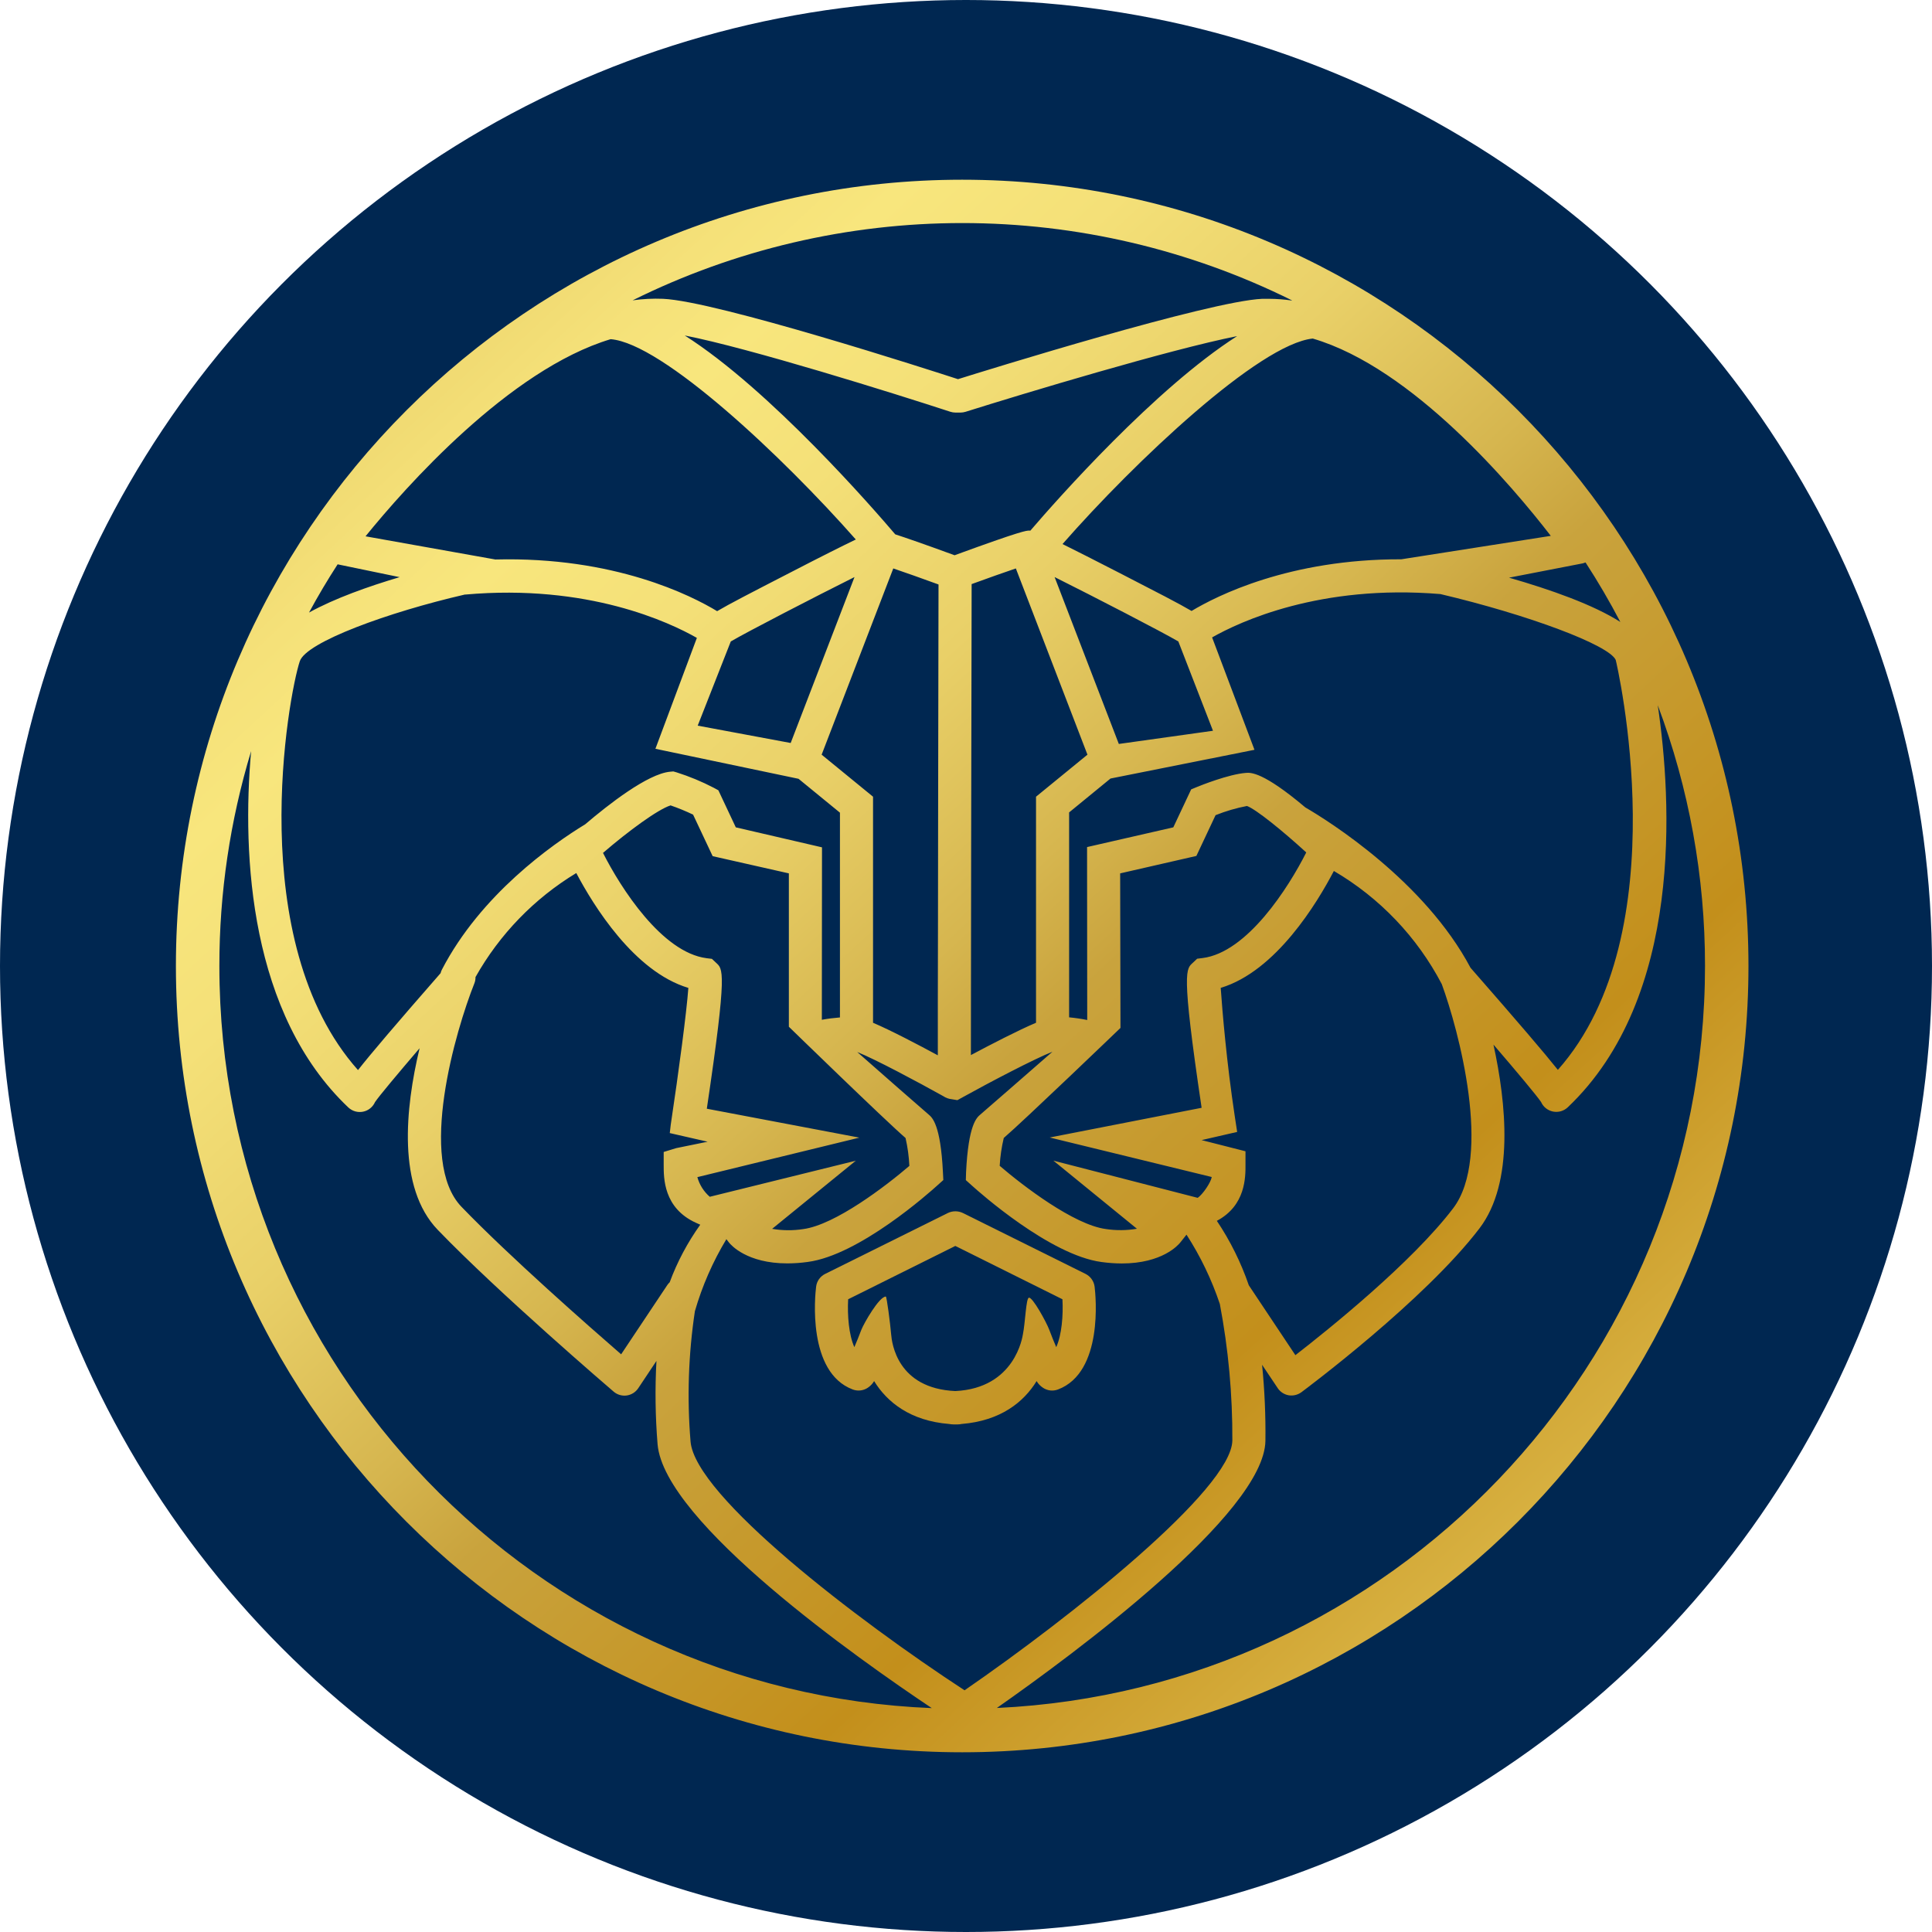 <svg width="86" height="86" viewBox="0 0 86 86" fill="none" xmlns="http://www.w3.org/2000/svg">
<circle cx="43" cy="43" r="43" fill="#002751"/>
<path d="M42.635 63.405H42.619H42.525H42.432C42.37 63.404 42.309 63.397 42.249 63.386C40.513 63.246 39.483 62.409 38.91 61.477C38.84 61.596 38.743 61.698 38.628 61.774C38.531 61.839 38.419 61.879 38.303 61.893C38.187 61.906 38.07 61.892 37.96 61.851C35.927 61.088 36.279 57.666 36.328 57.277C36.342 57.156 36.386 57.04 36.456 56.941C36.527 56.841 36.621 56.76 36.73 56.706L42.193 53.995C42.297 53.945 42.411 53.919 42.527 53.919C42.642 53.919 42.756 53.945 42.861 53.995L48.322 56.706C48.431 56.761 48.525 56.841 48.595 56.941C48.666 57.041 48.71 57.156 48.725 57.277C48.773 57.665 49.125 61.088 47.093 61.851C46.984 61.892 46.866 61.907 46.751 61.894C46.635 61.88 46.523 61.839 46.427 61.774C46.31 61.698 46.214 61.597 46.143 61.477C45.572 62.409 44.541 63.246 42.804 63.386C42.749 63.398 42.692 63.405 42.635 63.405ZM39.431 57.714C39.472 57.714 39.627 58.908 39.668 59.398C39.701 59.781 39.934 61.804 42.524 61.921C45.195 61.793 45.514 59.487 45.533 59.398C45.639 58.871 45.67 57.809 45.796 57.766C45.955 57.712 46.583 58.862 46.706 59.193C46.805 59.457 46.915 59.729 47.017 59.966C47.262 59.422 47.332 58.555 47.293 57.835L42.524 55.461L37.754 57.835C37.715 58.555 37.785 59.422 38.03 59.966C38.132 59.729 38.242 59.457 38.342 59.193C38.452 58.911 39.134 57.714 39.431 57.714Z" fill="url(#paint0_linear_3723_8601)"/>
<path d="M42.829 8C23.537 8 7.83 23.701 7.83 43C7.83 62.299 23.531 78 42.829 78C62.128 78 77.83 62.3 77.83 43C77.83 23.7 62.136 8 42.829 8ZM65.458 43.079C63.41 39.22 59.152 36.549 58.106 35.942C56.218 34.348 55.669 34.388 55.463 34.404C54.685 34.464 53.428 34.971 53.287 35.029L53.023 35.138L52.228 36.828L48.389 37.706L48.396 45.404C48.13 45.35 47.861 45.311 47.59 45.285V36.163L49.432 34.655L55.841 33.376L53.955 28.373C55.182 27.677 58.757 25.999 64.118 26.444C68.043 27.37 71.631 28.715 71.922 29.378C71.955 29.5 74.773 41.51 69.346 47.623C68.749 46.873 67.614 45.544 65.458 43.079ZM30.739 64.169C30.578 62.233 30.643 60.286 30.932 58.366C31.257 57.241 31.729 56.163 32.334 55.16L32.449 55.309C32.533 55.416 33.245 56.238 35.047 56.238C35.349 56.237 35.651 56.216 35.951 56.174C38.242 55.877 41.381 53.08 41.731 52.761L41.991 52.528L41.973 52.179C41.869 50.066 41.5 49.751 41.342 49.616C40.909 49.245 39.331 47.862 38.158 46.829C38.949 47.144 40.829 48.147 41.989 48.794C42.102 48.87 42.231 48.917 42.366 48.93L42.617 48.972L42.84 48.849C44.027 48.19 46.056 47.126 46.847 46.817C45.671 47.844 44.072 49.24 43.634 49.616C43.476 49.751 43.107 50.061 43.003 52.179L42.993 52.531L43.252 52.764C43.602 53.081 46.741 55.871 49.033 56.177C49.332 56.218 49.633 56.24 49.935 56.241C51.738 56.241 52.449 55.419 52.535 55.312L52.815 54.959C53.437 55.921 53.935 56.958 54.299 58.044C54.68 60.047 54.866 62.082 54.856 64.121C54.825 66.283 47.696 71.963 42.936 75.241C38.156 72.12 30.941 66.594 30.739 64.169ZM15.936 47.633C10.829 41.896 12.839 30.952 13.345 29.434C13.627 28.584 17.27 27.254 20.689 26.466C20.697 26.465 20.704 26.465 20.711 26.466C26.174 25.981 29.807 27.704 31.02 28.395L29.175 33.331L35.546 34.667L37.389 36.175V45.29C37.119 45.311 36.85 45.345 36.583 45.394L36.59 37.718L32.753 36.828L31.977 35.178L31.763 35.062C31.236 34.789 30.687 34.561 30.122 34.382L29.973 34.339L29.825 34.352C28.825 34.447 27.078 35.816 26.051 36.691C24.567 37.596 21.403 39.823 19.67 43.163C19.644 43.213 19.625 43.265 19.612 43.319C17.592 45.631 16.512 46.9 15.936 47.633ZM15.029 25.12L17.789 25.691C16.411 26.1 14.903 26.632 13.756 27.266C14.152 26.533 14.577 25.818 15.029 25.12ZM62.377 24.896C57.386 24.883 54.151 26.529 53.041 27.196C52.489 26.871 51.527 26.376 49.85 25.513C48.679 24.911 47.868 24.5 47.296 24.218C50.509 20.551 56.059 15.313 58.435 15.07C62.902 16.379 67.363 21.692 69.031 23.853L62.377 24.896ZM45.219 25.303L48.406 33.593L46.117 35.464V45.526C45.328 45.86 44.107 46.492 43.218 46.965C43.218 43.349 43.237 32.509 43.251 26C43.974 25.737 44.696 25.479 45.219 25.303ZM49.803 33.116L46.944 25.687C48.725 26.577 51.693 28.11 52.452 28.553L53.994 32.529L49.803 33.116ZM45.875 23.618H45.823C45.685 23.618 45.495 23.618 42.492 24.716C41.096 24.206 40.306 23.933 39.851 23.786C38.926 22.7 34.296 17.358 30.481 14.934C33.355 15.495 39.752 17.495 42.3 18.328C42.373 18.352 42.45 18.364 42.528 18.365H42.758C42.833 18.364 42.908 18.353 42.979 18.331C45.588 17.51 52.062 15.558 55.068 14.962C51.428 17.284 47.054 22.234 45.872 23.612L45.875 23.618ZM38.862 45.527V35.464L36.574 33.593L39.763 25.303C40.295 25.484 41.04 25.748 41.777 26.017L41.758 36.84C41.758 39.68 41.749 42.519 41.746 44.649V46.976C40.87 46.502 39.654 45.864 38.862 45.527ZM40.479 51.898C39.44 52.789 37.177 54.521 35.755 54.711C35.296 54.782 34.828 54.778 34.37 54.7L38.095 51.667L31.594 53.273C31.328 53.042 31.136 52.738 31.042 52.398L38.253 50.64L31.463 49.353C32.394 43.098 32.175 43.139 31.865 42.847L31.69 42.682L31.453 42.653C29.466 42.398 27.63 39.526 26.842 37.966C27.976 36.987 29.295 36.023 29.85 35.851C30.192 35.968 30.526 36.106 30.852 36.262L31.723 38.111L35.115 38.877V45.704C35.115 45.704 39.419 49.891 40.309 50.656C40.403 51.064 40.459 51.48 40.479 51.898ZM22.05 24.905L16.271 23.873C18.015 21.722 22.663 16.453 27.182 15.098C29.488 15.281 34.854 20.338 38.095 24.015C37.527 24.288 36.611 24.745 35.127 25.513C33.435 26.384 32.471 26.88 31.922 27.205C30.789 26.518 27.358 24.768 22.05 24.905ZM32.53 28.553C33.291 28.108 36.26 26.575 38.037 25.687L35.196 33.073L31.057 32.301L32.53 28.553ZM21.115 43.775C21.151 43.685 21.168 43.59 21.166 43.494C22.237 41.59 23.782 39.994 25.652 38.862C26.412 40.3 28.224 43.251 30.641 43.975C30.565 45.044 30.215 47.685 29.858 50.06L29.814 50.437L31.499 50.822L30.101 51.107L29.543 51.278V51.851C29.543 52.427 29.528 53.773 30.982 54.432L31.171 54.516C30.605 55.306 30.147 56.168 29.81 57.079C29.773 57.113 29.741 57.15 29.712 57.191L27.649 60.285C26.214 59.04 22.657 55.914 20.545 53.722C18.57 51.677 20.287 45.852 21.115 43.775ZM49.862 38.877L53.255 38.101L54.109 36.286C54.561 36.106 55.029 35.968 55.506 35.877C55.914 36.025 57.103 36.991 58.146 37.945C57.361 39.502 55.521 42.398 53.526 42.647L53.289 42.676L53.114 42.841C52.803 43.138 52.557 43.056 53.488 49.312L46.726 50.634L53.939 52.393C53.899 52.638 53.537 53.169 53.314 53.32L46.89 51.664L50.609 54.696C50.15 54.774 49.682 54.778 49.222 54.708C47.802 54.518 45.539 52.787 44.5 51.895C44.523 51.477 44.584 51.062 44.681 50.655C45.572 49.892 49.876 45.757 49.876 45.757L49.862 38.877ZM55.589 57.213C55.241 56.199 54.763 55.234 54.166 54.344C55.451 53.661 55.445 52.4 55.441 51.821V51.247L53.488 50.75L55.07 50.386L54.96 49.663C54.601 47.289 54.414 45.042 54.338 43.974C56.806 43.231 58.642 40.173 59.375 38.77C61.416 39.965 63.08 41.709 64.177 43.803C64.928 45.845 66.439 51.478 64.685 53.785C62.847 56.201 59.131 59.185 57.662 60.323L55.589 57.213ZM67.172 25.714L70.46 25.076C70.501 25.066 70.54 25.053 70.578 25.037C71.135 25.894 71.651 26.777 72.127 27.686C70.928 26.92 69.031 26.247 67.172 25.714ZM57.506 13.377C57.172 13.329 56.834 13.303 56.496 13.301C56.395 13.301 56.292 13.301 56.19 13.301C53.807 13.405 43.864 16.496 42.644 16.878C41.434 16.484 31.896 13.405 29.513 13.301C29.061 13.283 28.608 13.306 28.16 13.369C32.72 11.106 37.743 9.929 42.834 9.929C47.925 9.929 52.947 11.106 57.508 13.369L57.506 13.377ZM9.765 43C9.763 39.76 10.239 36.537 11.178 33.435C10.761 38.116 11.131 45.149 15.505 49.297C15.592 49.378 15.696 49.438 15.81 49.471C15.924 49.503 16.044 49.508 16.16 49.485C16.277 49.462 16.386 49.411 16.478 49.337C16.571 49.263 16.644 49.168 16.693 49.059C16.872 48.791 17.7 47.804 18.677 46.661C18.037 49.333 17.677 52.866 19.486 54.745C22.216 57.576 27.113 61.772 27.317 61.948C27.396 62.016 27.489 62.066 27.589 62.095C27.689 62.124 27.794 62.132 27.897 62.118C28 62.103 28.099 62.067 28.187 62.012C28.275 61.957 28.351 61.883 28.409 61.797L29.221 60.579C29.153 61.815 29.17 63.055 29.271 64.289C29.568 67.769 38.248 73.877 41.477 76.034C23.871 75.323 9.765 60.779 9.765 43ZM44.373 76.028C47.776 73.646 56.281 67.368 56.328 64.135C56.342 63.005 56.292 61.876 56.18 60.752L56.876 61.791C56.931 61.874 57.003 61.945 57.087 62C57.17 62.054 57.264 62.091 57.362 62.109C57.461 62.125 57.562 62.121 57.659 62.098C57.756 62.075 57.847 62.032 57.928 61.974C58.15 61.807 63.419 57.878 65.86 54.674C67.412 52.633 67.047 49.101 66.479 46.499C67.518 47.706 68.408 48.773 68.598 49.053C68.646 49.162 68.72 49.257 68.812 49.331C68.905 49.405 69.014 49.456 69.13 49.479C69.246 49.502 69.367 49.497 69.481 49.465C69.594 49.432 69.699 49.372 69.785 49.291C74.942 44.401 74.417 35.611 73.792 31.39C75.186 35.1 75.899 39.031 75.896 42.994C75.895 60.715 61.892 75.219 44.373 76.028Z" fill="url(#paint1_linear_3723_8601)"/>
<defs>
<linearGradient id="paint0_linear_3723_8601" x1="-4.262" y1="8.073" x2="89.287" y2="109.363" gradientUnits="userSpaceOnUse">
<stop stop-color="#A56C0B"/>
<stop offset="0.01" stop-color="#AD7816"/>
<stop offset="0.06" stop-color="#C89F3B"/>
<stop offset="0.1" stop-color="#DDBE58"/>
<stop offset="0.14" stop-color="#ECD46C"/>
<stop offset="0.19" stop-color="#F5E179"/>
<stop offset="0.22" stop-color="#F8E67D"/>
<stop offset="0.27" stop-color="#F4E078"/>
<stop offset="0.34" stop-color="#E9D068"/>
<stop offset="0.41" stop-color="#D6B64F"/>
<stop offset="0.45" stop-color="#C9A33D"/>
<stop offset="0.57" stop-color="#C38F1B"/>
<stop offset="0.75" stop-color="#E7CA5D"/>
<stop offset="0.84" stop-color="#F8E67D"/>
<stop offset="0.86" stop-color="#F4E177"/>
<stop offset="0.9" stop-color="#EAD267"/>
<stop offset="0.94" stop-color="#D9BA4D"/>
<stop offset="0.98" stop-color="#C19828"/>
<stop offset="1" stop-color="#B48514"/>
</linearGradient>
<linearGradient id="paint1_linear_3723_8601" x1="3.745" y1="0.679" x2="97.295" y2="101.969" gradientUnits="userSpaceOnUse">
<stop stop-color="#A56C0B"/>
<stop offset="0.01" stop-color="#AD7816"/>
<stop offset="0.06" stop-color="#C89F3B"/>
<stop offset="0.1" stop-color="#DDBE58"/>
<stop offset="0.14" stop-color="#ECD46C"/>
<stop offset="0.19" stop-color="#F5E179"/>
<stop offset="0.22" stop-color="#F8E67D"/>
<stop offset="0.27" stop-color="#F4E078"/>
<stop offset="0.34" stop-color="#E9D068"/>
<stop offset="0.41" stop-color="#D6B64F"/>
<stop offset="0.45" stop-color="#C9A33D"/>
<stop offset="0.57" stop-color="#C38F1B"/>
<stop offset="0.75" stop-color="#E7CA5D"/>
<stop offset="0.84" stop-color="#F8E67D"/>
<stop offset="0.86" stop-color="#F4E177"/>
<stop offset="0.9" stop-color="#EAD267"/>
<stop offset="0.94" stop-color="#D9BA4D"/>
<stop offset="0.98" stop-color="#C19828"/>
<stop offset="1" stop-color="#B48514"/>
</linearGradient>
</defs>
</svg>
